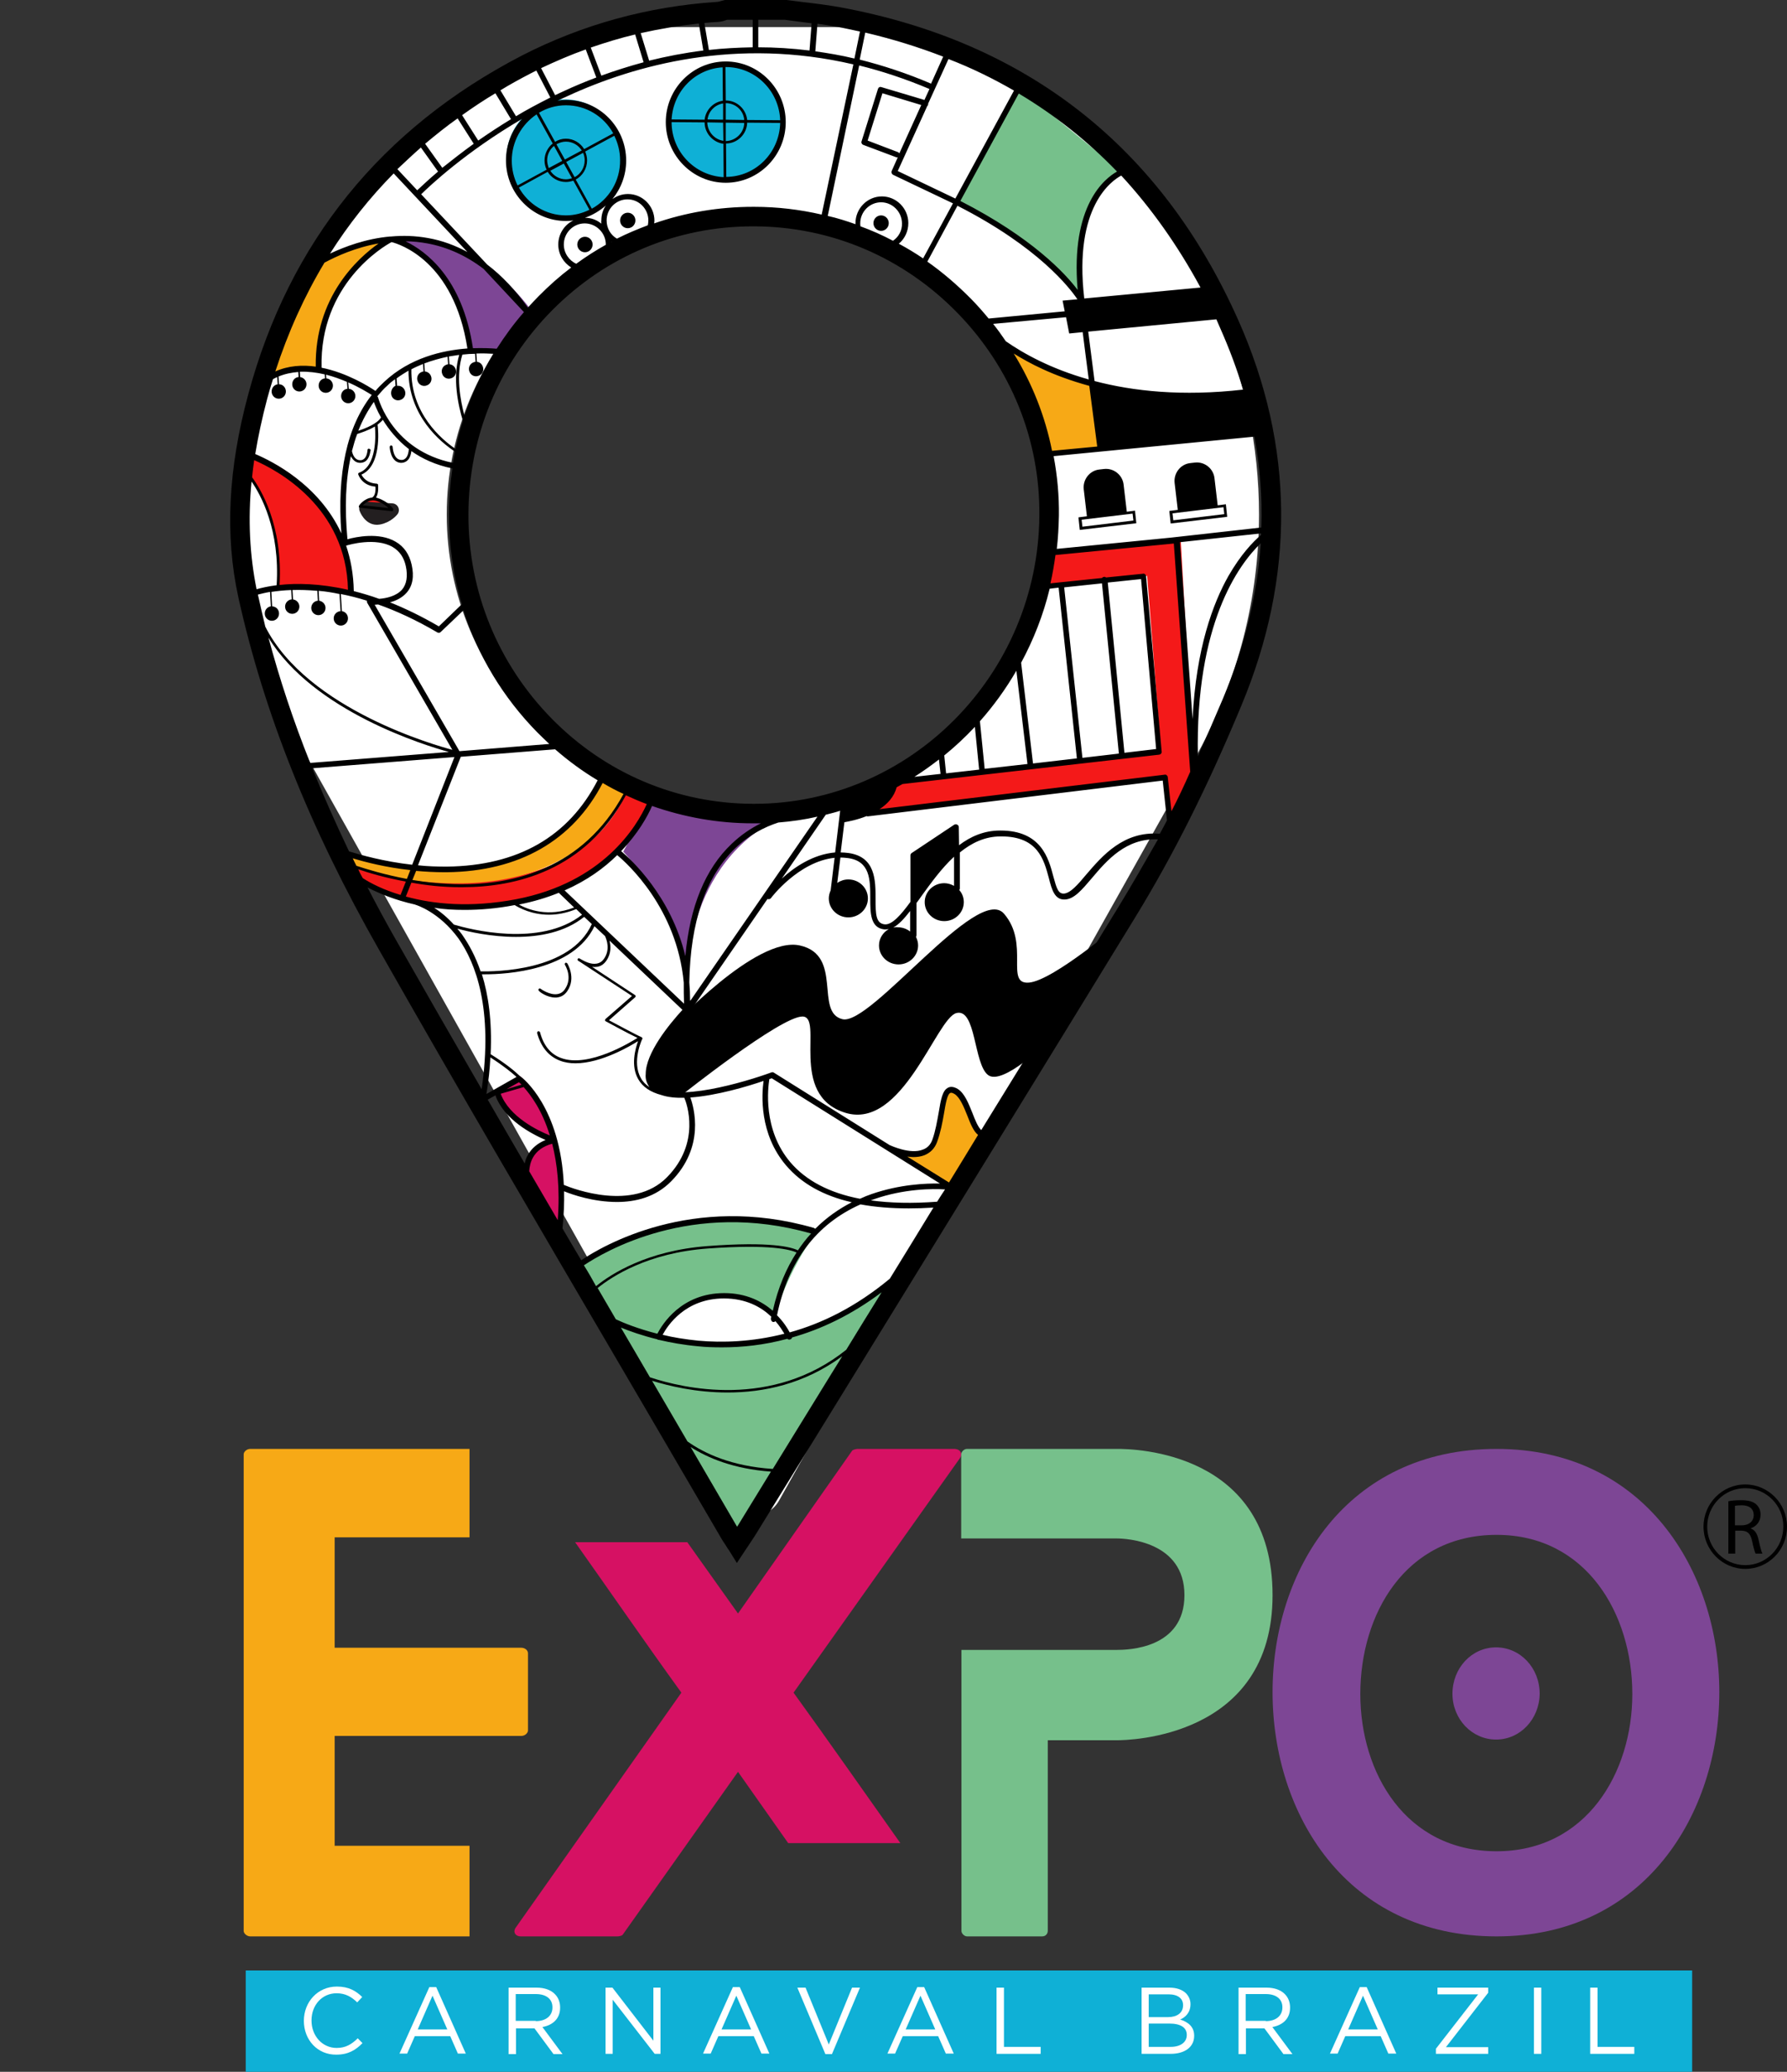 <svg xmlns="http://www.w3.org/2000/svg" width="132" height="153" viewBox="0 0 132 153" fill="none"><rect x="0" y="0" width="132" height="153" fill="#333333" stroke="none"/><path d="M34.683 143H18.488C18.234 143 18 142.78 18 142.599V107.401C18 107.22 18.215 107 18.488 107H34.683V113.531H24.72V121.684H38.512C38.766 121.684 39 121.865 39 122.085V127.795C39 127.975 38.785 128.195 38.512 128.195H24.72V136.309H34.683V143Z" fill="#F7A916"></path><path d="M70.908 107.681L58.617 125C61.254 128.644 63.87 132.388 66.507 136.112H58.221L54.514 130.847L46.009 142.86C45.969 142.96 45.692 143 45.613 143H38.476C38.04 143 37.862 142.64 38.119 142.319L50.331 125C47.694 121.356 45.117 117.612 42.48 113.888H50.767L54.514 119.154L62.939 107.14C62.978 107.06 63.256 107 63.335 107H70.472C70.948 107 71.126 107.36 70.908 107.681Z" fill="#D61163"></path><path d="M94 117.799C94 128.376 83.297 128.516 82.481 128.516H77.395V142.599C77.395 142.78 77.262 143 76.978 143H71.436C71.228 143 71.019 142.78 71.019 142.599V121.845H77.395H82.462C83.316 121.845 87.491 121.765 87.491 117.799C87.491 113.832 83.221 113.612 82.462 113.612H77.395H71V107.402C71 107.221 71.209 107.001 71.418 107.001H82.462C83.847 106.981 94 107.221 94 117.799Z" fill="#76C08B"></path><path d="M110.548 143C99.452 143 94 133.95 94 124.96C94 116.01 99.433 107 110.548 107C121.471 107 127 116.01 127 124.96C127 133.97 121.471 143 110.548 143ZM110.548 113.347C103.818 113.347 100.482 119.194 100.482 125.1C100.482 130.907 103.818 136.713 110.548 136.713C117.182 136.713 120.575 130.907 120.575 125.1C120.575 119.194 117.182 113.347 110.548 113.347ZM110.51 128.464C108.718 128.464 107.288 126.942 107.288 125.08C107.288 123.198 108.698 121.656 110.51 121.656C112.302 121.656 113.731 123.178 113.731 125.08C113.712 126.942 112.302 128.464 110.51 128.464Z" fill="#7D4695"></path><path d="M127.668 110.867C127.921 110.808 128.273 110.788 128.624 110.788C129.151 110.788 129.502 110.887 129.736 111.104C129.931 111.282 130.048 111.538 130.048 111.854C130.048 112.367 129.736 112.722 129.326 112.86V112.88C129.619 112.979 129.795 113.255 129.892 113.67C130.009 114.222 130.107 114.597 130.185 114.735H129.678C129.619 114.617 129.521 114.281 129.424 113.808C129.307 113.275 129.112 113.058 128.643 113.038H128.175V114.735H127.668V110.867ZM128.155 112.643H128.663C129.19 112.643 129.541 112.347 129.541 111.893C129.541 111.38 129.17 111.163 128.643 111.163C128.409 111.163 128.234 111.183 128.155 111.203V112.643Z" fill="black"></path><path d="M128.917 115.86C127.219 115.86 125.833 114.459 125.833 112.742C125.833 111.025 127.219 109.624 128.917 109.624C130.614 109.624 132 111.025 132 112.742C132 114.479 130.614 115.86 128.917 115.86ZM128.917 109.9C127.355 109.9 126.106 111.183 126.106 112.742C126.106 114.321 127.375 115.584 128.917 115.584C130.478 115.584 131.727 114.301 131.727 112.742C131.746 111.183 130.478 109.9 128.917 109.9Z" fill="black"></path><g clip-path="url(#clip0_713_2)"><path fill-rule="evenodd" clip-rule="evenodd" d="M18 38C18 17.599 34.823 1 55.5 1C76.177 1 93 17.599 93 38C93 44.124 91.448 50.197 88.509 55.565L57.551 110.808C57.139 111.544 56.354 112 55.5 112C54.646 112 53.861 111.544 53.449 110.808L22.502 55.583C19.552 50.197 18 44.125 18 38ZM55 60C67.15 60 77 50.15 77 38C77 25.85 67.15 16 55 16C42.85 16 33 25.85 33 38C33 50.15 42.85 60 55 60Z" fill="white"></path></g><path d="M36.593 80.891C36.593 80.891 38.759 84.048 40.984 84.226C40.984 84.226 38.291 84.66 38.857 87.305L41.257 90.58C41.257 90.58 42.506 83.002 38.408 79.47L36.593 80.891Z" fill="#D61163"></path><path d="M66.411 85.035C66.411 85.035 68.87 86.061 69.456 82.845C70.041 79.628 70.587 80.22 71.7 82.312L72.89 84.246C72.89 84.246 71.017 88.114 70.646 87.897C70.295 87.66 66.411 85.035 66.411 85.035Z" fill="#F7A916"></path><path d="M26.699 37.298C26.699 37.298 27.733 36.252 28.963 37.712C28.963 37.712 28.67 38.245 27.85 38.245C27.011 38.245 27.109 37.515 27.109 37.515L26.699 37.298Z" fill="#F41919"></path><path d="M46.038 62.893C46.038 62.893 50.565 67.689 50.78 72.464C50.78 72.464 50.37 63.722 57.981 60.19C57.981 60.19 49.96 59.558 48.302 58.729L46.038 62.893Z" fill="#7D4695"></path><path d="M74.647 25.655C74.647 25.655 77.73 27.727 80.813 28.358L81.438 33.154L77.125 33.568L74.647 25.655Z" fill="#F7A916"></path><path d="M75.271 6.493L70.743 15.018C70.743 15.018 77.749 17.939 80.013 22.714C80.013 22.714 78.569 15.215 82.901 12.729L75.271 6.493Z" fill="#76C08B"></path><path d="M53.649 13.36C56.031 13.36 57.961 11.408 57.961 8.999C57.961 6.59 56.031 4.638 53.649 4.638C51.267 4.638 49.336 6.59 49.336 8.999C49.336 11.408 51.267 13.36 53.649 13.36Z" fill="#0FB0D6"></path><path d="M41.725 16.064C44.107 16.064 46.038 14.111 46.038 11.703C46.038 9.294 44.107 7.341 41.725 7.341C39.343 7.341 37.412 9.294 37.412 11.703C37.412 14.111 39.343 16.064 41.725 16.064Z" fill="#0FB0D6"></path><path d="M48.106 59.578C48.106 59.578 41.53 71.655 26.699 65.202L26.289 64.156C26.289 64.156 42.447 68.833 46.565 57.802L48.106 59.578Z" fill="#F41919"></path><path d="M44.594 57.486C44.594 57.486 42.33 63.308 34.719 64.136C34.719 64.136 27.714 64.353 25.45 62.893L26.27 64.136C26.27 64.136 40.886 68.932 46.233 58.512L45.004 57.466" fill="#F7A916"></path><path d="M29.372 17.741C29.372 17.741 33.275 18.57 34.719 25.852H37.393L39.247 22.931C39.247 22.931 35.129 16.912 29.372 17.741Z" fill="#7D4695"></path><path d="M18.249 35.009C18.249 35.009 20.922 37.515 20.513 43.337C20.513 43.337 22.367 42.922 25.86 43.751C25.86 43.751 26.074 36.252 18.659 33.548L18.249 35.009Z" fill="#F41919"></path><path d="M28.963 17.741C28.963 17.741 26.699 17.524 23.616 19.616C23.616 19.616 21.352 23.78 20.122 27.944C20.122 27.944 21.567 26.701 23.616 27.312C23.616 27.312 23.206 20.228 28.963 17.741Z" fill="#F7A916"></path><path d="M60.44 90.778C60.44 90.778 50.565 87.857 42.955 93.481L54.488 113.255L66.431 94.113C66.431 94.113 60.147 100.882 48.633 98.79C48.633 98.79 51.522 92.968 57.278 97.132C57.259 97.132 58.078 94.014 60.44 90.778Z" fill="#76C08B"></path><path d="M86.589 61.018C86.375 60.604 86.18 57.486 86.18 57.486L62.313 60.407L66.431 57.703L85.77 55.631L84.736 42.527L77.125 43.356L77.535 40.85L87.214 39.804L88.248 58.117L86.589 61.018Z" fill="#F41919"></path><path d="M27.031 37.554C27.031 37.554 27.323 38.364 27.967 38.245C28.611 38.127 28.963 37.673 28.963 37.673L27.031 37.554Z" stroke="#231F20" stroke-miterlimit="10" stroke-linecap="round" stroke-linejoin="round"></path><path d="M49.629 75.839C49.629 75.839 55.834 69.109 59.074 69.82C62.313 70.53 60.147 74.773 62.235 75.267C64.323 75.76 72.227 65.242 74.159 67.472C76.091 69.701 74.198 72.721 76.013 72.563C77.827 72.405 82.804 68.142 82.804 68.142L77.359 76.964C77.359 76.964 74.061 80.2 72.988 79.391C71.914 78.582 72.11 74.438 70.646 74.813C69.163 75.188 66.665 83.496 62.43 82.174C58.196 80.851 60.889 75.069 59.269 75.069C57.649 75.069 50.331 80.891 50.331 80.891C50.331 80.891 48.145 81.029 47.911 79.549C47.677 78.049 49.629 75.839 49.629 75.839Z" fill="black"></path><path d="M91.468 23.642C85.77 10.854 75.857 3.079 62.04 0.533C61.143 0.375 60.225 0.257 59.347 0.158C58.938 0.099 58.528 0.059 58.118 0H53.551L53.473 0.02C53.395 0.039 53.317 0.059 53.239 0.079C53.142 0.118 53.044 0.138 52.986 0.138C47.853 0.474 43.014 1.816 38.545 4.105C28.163 9.492 21.372 17.879 18.347 29.088C16.844 34.634 16.61 39.547 17.605 44.106C19.498 52.651 22.894 61.176 28.007 70.155C33.842 80.437 39.93 90.797 45.804 100.822C48.224 104.967 50.741 109.249 53.2 113.472C53.317 113.689 53.454 113.887 53.61 114.123C53.688 114.242 53.746 114.36 53.844 114.479L54.43 115.426L55.054 114.479C55.152 114.34 55.23 114.222 55.308 114.104C55.464 113.867 55.62 113.63 55.776 113.393L62.684 102.184C69.632 90.896 76.832 79.213 83.877 67.708C86.629 63.209 89.127 58.275 91.683 52.138C95.684 42.567 95.625 32.976 91.468 23.642ZM90.141 24.253C90.805 25.753 91.371 27.253 91.82 28.773C87.331 29.286 83.702 28.891 80.852 28.141C80.716 27.115 80.56 25.891 80.384 24.49L89.849 23.582C89.946 23.799 90.044 24.017 90.141 24.253ZM82.648 55.651L79.955 55.966L78.608 43.376L81.399 43.08L82.648 55.651ZM81.828 43.021L84.287 42.764L85.399 55.315L83.058 55.592L81.828 43.021ZM79.545 56.006L76.305 56.381L75.427 48.941C76.345 47.244 77.067 45.409 77.535 43.475L78.198 43.396L79.545 56.006ZM55.698 59.361C55.678 59.361 55.639 59.361 55.62 59.361C49.98 59.341 44.692 57.091 40.73 53.046C36.769 49 34.583 43.652 34.603 37.969C34.622 32.246 36.827 26.898 40.808 22.892C44.77 18.905 50.019 16.715 55.62 16.715C55.659 16.715 55.678 16.715 55.718 16.715C61.396 16.735 66.724 19.004 70.724 23.109C74.666 27.154 76.832 32.463 76.774 38.087C76.676 49.829 67.231 59.361 55.698 59.361ZM72.325 56.835L69.885 57.111L69.749 55.789C70.549 55.138 71.31 54.427 72.012 53.677L72.325 56.835ZM69.475 57.151L67.543 57.368C68.168 56.973 68.773 56.539 69.358 56.085L69.475 57.151ZM47.97 80.279C47.697 80.102 47.482 79.884 47.346 79.628C46.643 78.424 47.424 76.747 47.443 76.727C47.463 76.707 47.463 76.668 47.443 76.648C47.424 76.628 47.404 76.609 47.385 76.589C47.112 76.49 45.472 75.602 44.984 75.346L46.916 73.648C46.936 73.629 46.955 73.589 46.955 73.569C46.955 73.53 46.936 73.51 46.916 73.49L43.736 71.399C43.853 71.418 43.97 71.418 44.106 71.399C44.38 71.359 44.614 71.201 44.789 70.945C45.16 70.412 45.121 69.859 45.023 69.465L50.41 74.576C49.414 75.661 47.697 77.773 47.697 79.312C47.658 79.687 47.775 80.003 47.97 80.279ZM38.681 80.279C39.189 80.851 40.047 81.976 40.613 83.851C39.735 83.496 37.627 82.489 36.983 80.772L38.681 80.279ZM37.413 80.437L38.33 79.924C38.389 79.963 38.447 80.022 38.525 80.102L37.413 80.437ZM38.467 79.509C38.447 79.49 38.428 79.49 38.408 79.47C38.018 79.095 37.354 78.543 36.242 77.852C36.359 75.385 36.066 73.451 35.598 71.951C35.656 71.951 35.734 71.951 35.832 71.951C37.413 71.951 42.35 71.675 43.911 68.399L44.692 69.129C44.828 69.425 45.082 70.136 44.614 70.807C44.477 71.004 44.301 71.122 44.067 71.162C43.638 71.241 43.17 70.984 42.955 70.866L42.818 70.787C42.779 70.747 42.701 70.767 42.682 70.807C42.643 70.846 42.662 70.925 42.701 70.945C42.701 70.945 42.76 70.984 42.857 71.043L46.682 73.55L44.731 75.247C44.711 75.267 44.692 75.306 44.692 75.346C44.692 75.385 44.711 75.405 44.75 75.424C44.828 75.464 46.448 76.352 47.092 76.648C46.643 76.924 43.482 78.898 41.433 78.128C40.672 77.852 40.145 77.201 39.891 76.234C39.872 76.174 39.813 76.155 39.755 76.155C39.696 76.174 39.676 76.234 39.676 76.293C39.969 77.339 40.535 78.01 41.355 78.325C41.706 78.463 42.096 78.523 42.506 78.523C44.419 78.523 46.604 77.22 47.131 76.885C46.936 77.437 46.565 78.7 47.151 79.707C47.482 80.279 48.048 80.654 48.868 80.871C49.336 81.029 49.922 81.088 50.546 81.068C50.722 81.463 51.795 84.384 49.258 86.949C46.76 89.475 42.35 87.798 41.647 87.502C41.394 81.759 38.603 79.608 38.467 79.509ZM27.246 33.134C27.187 33.134 27.148 33.173 27.148 33.233C27.148 33.351 27.09 33.726 26.894 33.884C26.797 33.963 26.699 34.002 26.563 33.982C26.211 33.963 26.055 33.588 25.997 33.312C26.114 32.877 26.231 32.443 26.387 32.048C26.621 31.97 27.207 31.792 27.694 31.496C27.753 32.108 27.851 34.436 26.524 34.91C26.465 34.93 26.445 34.989 26.465 35.048C26.485 35.088 26.738 35.857 27.733 35.936C27.753 36.173 27.733 36.627 27.48 36.745C26.894 36.804 26.524 37.318 26.524 37.337C26.504 37.377 26.504 37.416 26.504 37.436C26.524 37.475 26.543 37.495 26.582 37.495L28.943 37.752C28.943 37.752 28.943 37.752 28.963 37.752C29.002 37.752 29.041 37.732 29.041 37.693C29.061 37.653 29.061 37.614 29.041 37.574C29.021 37.554 28.69 37.041 27.909 36.785C27.87 36.765 27.811 36.765 27.773 36.745C27.987 36.429 27.929 35.857 27.929 35.818C27.929 35.758 27.89 35.739 27.831 35.719C27.09 35.68 26.797 35.245 26.699 35.048C28.182 34.397 27.948 31.772 27.89 31.358C28.046 31.239 28.182 31.121 28.28 31.003C28.69 31.674 29.314 32.483 30.212 33.173C30.212 33.193 30.192 33.193 30.192 33.213C30.192 33.331 30.134 33.706 29.939 33.864C29.841 33.943 29.744 33.982 29.607 33.963C29.041 33.923 29.002 32.996 29.002 32.996C29.002 32.937 28.943 32.897 28.885 32.897C28.826 32.897 28.787 32.956 28.787 33.016C28.787 33.055 28.846 34.121 29.587 34.18C29.607 34.18 29.626 34.18 29.646 34.18C29.802 34.18 29.958 34.121 30.075 34.022C30.309 33.825 30.368 33.469 30.387 33.312C31.168 33.864 32.163 34.338 33.412 34.594C33.256 35.699 33.159 36.824 33.159 37.949C33.159 40.238 33.471 42.488 34.115 44.619L32.417 46.257C31.129 45.507 29.939 44.935 28.807 44.481C29.256 44.363 29.704 44.146 30.036 43.771C30.485 43.258 30.602 42.567 30.407 41.699C30.231 40.929 29.841 40.357 29.217 40.001C28.007 39.291 26.289 39.646 25.665 39.824C25.45 37.495 25.528 35.443 25.919 33.686C26.036 33.923 26.231 34.16 26.563 34.18C26.582 34.18 26.602 34.18 26.621 34.18C26.777 34.18 26.933 34.121 27.05 34.022C27.343 33.746 27.363 33.233 27.382 33.213C27.343 33.193 27.304 33.134 27.246 33.134ZM65.104 6.433C64.987 6.394 64.889 6.453 64.85 6.572L63.641 10.439C63.602 10.538 63.66 10.656 63.758 10.696L66.177 11.604C66.197 11.604 66.216 11.623 66.255 11.623C66.275 11.623 66.294 11.623 66.314 11.623L65.865 12.63C65.826 12.729 65.865 12.847 65.963 12.906L70.393 15.018L68.187 19.083C67.602 18.688 67.016 18.333 66.392 17.998C66.821 17.642 67.095 17.09 67.095 16.478C67.095 15.393 66.216 14.505 65.143 14.505C64.07 14.505 63.192 15.393 63.192 16.478C63.192 16.498 63.192 16.518 63.192 16.557C62.528 16.32 61.845 16.103 61.143 15.945L63.465 4.835C65.143 5.249 66.88 5.822 68.656 6.572L68.285 7.381L65.104 6.433ZM68.051 7.756L66.431 11.328C66.412 11.288 66.373 11.248 66.314 11.229L64.089 10.38L65.182 6.887L68.051 7.756ZM78.491 22.201L78.647 22.99L73.027 23.523C72.617 23.03 72.188 22.537 71.739 22.083C70.724 21.056 69.651 20.129 68.5 19.32L70.724 15.195C76.735 18.254 79.038 21.293 79.584 22.102L78.491 22.201ZM79.974 24.53C80.15 25.872 80.287 27.036 80.423 28.023C77.613 27.233 75.603 26.108 74.296 25.201C74.003 24.767 73.691 24.332 73.359 23.918L78.745 23.425L78.979 24.628L79.974 24.53ZM65.963 17.781C65.182 17.366 64.382 17.011 63.562 16.715C63.543 16.636 63.543 16.557 63.543 16.498C63.543 15.63 64.245 14.939 65.085 14.939C65.924 14.939 66.626 15.649 66.626 16.498C66.646 17.031 66.373 17.504 65.963 17.781ZM60.694 15.847C59.074 15.472 57.415 15.274 55.718 15.274C55.678 15.274 55.659 15.274 55.62 15.274C53.103 15.274 50.644 15.689 48.322 16.498C48.322 16.439 48.341 16.36 48.341 16.3C48.341 15.215 47.463 14.327 46.389 14.327C45.96 14.327 45.57 14.465 45.238 14.702C45.863 13.932 46.253 12.946 46.253 11.86C46.253 9.394 44.262 7.381 41.823 7.381C41.608 7.381 41.374 7.4 41.179 7.44C41.394 7.341 41.628 7.223 41.862 7.124C46.936 4.776 54.41 2.743 63.035 4.756L60.694 15.847ZM44.809 16.281C44.809 15.412 45.511 14.722 46.35 14.722C47.209 14.722 47.892 15.432 47.892 16.281C47.892 16.399 47.873 16.518 47.853 16.636C47.072 16.932 46.312 17.248 45.57 17.623C45.121 17.366 44.809 16.873 44.809 16.281ZM45.18 17.86C45.18 17.86 45.16 17.86 45.16 17.879V17.86C45.16 17.84 45.16 17.86 45.18 17.86ZM41.823 11.959L43.072 11.288C43.15 11.466 43.189 11.643 43.189 11.841C43.189 12.373 42.896 12.847 42.447 13.084L41.823 11.959ZM42.252 13.163C42.116 13.202 41.96 13.242 41.804 13.242C41.316 13.242 40.886 12.985 40.652 12.61L41.647 12.077L42.252 13.163ZM41.725 11.781L41.101 10.656C41.316 10.538 41.55 10.459 41.804 10.459C42.291 10.459 42.721 10.716 42.974 11.11L41.725 11.781ZM41.53 11.88L40.535 12.413C40.477 12.235 40.418 12.038 40.418 11.841C40.418 11.406 40.613 11.031 40.925 10.775L41.53 11.88ZM40.457 12.689C40.73 13.143 41.238 13.439 41.804 13.439C41.999 13.439 42.174 13.4 42.35 13.34L43.54 15.491C43.014 15.748 42.428 15.906 41.804 15.906C40.32 15.906 39.013 15.077 38.33 13.854L40.457 12.689ZM44.419 16.518C44.087 16.241 43.677 16.083 43.209 16.083C43.775 15.886 44.301 15.57 44.75 15.176C44.536 15.491 44.419 15.866 44.419 16.281C44.399 16.36 44.419 16.439 44.419 16.518ZM44.75 18.057V18.077C44.009 18.491 43.267 18.965 42.565 19.478C42.038 19.241 41.647 18.688 41.647 18.057C41.647 17.189 42.35 16.498 43.189 16.498C44.048 16.498 44.75 17.208 44.75 18.057ZM43.716 15.412L42.526 13.261C43.033 12.985 43.365 12.452 43.365 11.841C43.365 11.604 43.306 11.387 43.228 11.189L45.375 10.025C45.648 10.578 45.804 11.189 45.804 11.821C45.824 13.38 44.965 14.722 43.716 15.412ZM41.804 7.775C43.306 7.775 44.614 8.604 45.297 9.847L43.15 11.012C42.877 10.558 42.37 10.242 41.804 10.242C41.511 10.242 41.238 10.321 41.004 10.479L39.813 8.328C40.398 7.973 41.081 7.775 41.804 7.775ZM40.828 10.597C40.457 10.893 40.223 11.347 40.223 11.86C40.223 12.097 40.281 12.334 40.379 12.531L38.232 13.696C37.959 13.143 37.803 12.531 37.803 11.86C37.803 10.439 38.545 9.176 39.637 8.446L40.828 10.597ZM37.374 11.841C37.374 14.307 39.364 16.32 41.804 16.32C41.999 16.32 42.174 16.3 42.35 16.281C41.687 16.596 41.238 17.287 41.238 18.057C41.238 18.787 41.628 19.399 42.194 19.754C41.355 20.386 40.555 21.096 39.794 21.866C39.52 22.142 39.247 22.438 38.993 22.714C38.076 21.431 37.081 20.366 35.988 19.537L31.11 14.347C31.734 13.735 34.407 11.209 38.564 8.782C37.823 9.591 37.374 10.656 37.374 11.841ZM38.701 23.05C37.959 23.898 37.296 24.806 36.691 25.753C36.261 25.714 35.656 25.694 34.934 25.714C34.154 20.524 31.461 18.55 29.958 17.82C30.485 17.82 31.032 17.879 31.578 17.978C33.061 18.254 34.447 18.886 35.715 19.853L38.701 23.05ZM28.924 29.227C29.021 29.503 29.334 29.641 29.607 29.523C29.88 29.424 30.017 29.108 29.9 28.832C29.802 28.595 29.568 28.457 29.334 28.496L29.295 27.944C29.587 27.727 29.88 27.549 30.173 27.372C30.173 30.726 32.554 32.66 33.607 33.351C33.549 33.627 33.51 33.904 33.451 34.18C29.021 33.272 27.987 29.542 27.929 29.365C27.929 29.325 27.89 29.305 27.87 29.266C28.104 28.99 28.338 28.713 28.612 28.477C28.787 28.299 28.982 28.141 29.178 28.003L29.217 28.496H29.197C28.943 28.634 28.826 28.95 28.924 29.227ZM30.387 27.273C30.68 27.115 30.953 26.997 31.246 26.878L31.285 27.431C31.246 27.431 31.188 27.45 31.148 27.47C30.875 27.569 30.739 27.884 30.856 28.161C30.953 28.437 31.266 28.575 31.539 28.457C31.812 28.358 31.949 28.042 31.832 27.766C31.753 27.569 31.578 27.45 31.383 27.431L31.344 26.839C31.929 26.622 32.495 26.464 33.061 26.345L33.1 26.898C33.061 26.898 33.002 26.918 32.963 26.937C32.69 27.036 32.554 27.352 32.671 27.628C32.768 27.904 33.081 28.042 33.354 27.924C33.627 27.825 33.764 27.51 33.646 27.233C33.568 27.036 33.393 26.918 33.198 26.898L33.159 26.326C33.412 26.286 33.666 26.247 33.92 26.207C33.412 27.944 33.842 29.937 34.193 31.081C33.978 31.753 33.803 32.443 33.646 33.154C32.612 32.443 30.329 30.529 30.387 27.273ZM34.154 26.187C34.486 26.148 34.798 26.128 35.09 26.128L35.13 26.72C35.071 26.72 35.032 26.74 34.973 26.76C34.7 26.858 34.564 27.174 34.681 27.45C34.778 27.727 35.09 27.865 35.364 27.746C35.637 27.648 35.773 27.332 35.656 27.056C35.578 26.858 35.422 26.74 35.227 26.72L35.188 26.108C35.676 26.089 36.105 26.108 36.437 26.128C35.559 27.569 34.856 29.108 34.31 30.707C33.998 29.542 33.666 27.727 34.154 26.187ZM34.525 25.733C32.671 25.872 30.27 26.424 28.378 28.2C28.143 28.417 27.929 28.634 27.733 28.871C27.246 28.536 25.626 27.529 23.753 27.154C23.596 20.997 28.319 18.195 28.924 17.879C29.49 18.017 33.529 19.261 34.525 25.733ZM28.143 30.825C27.89 31.279 27.011 31.634 26.465 31.812C26.777 31.022 27.168 30.312 27.616 29.68C27.694 29.897 27.851 30.312 28.143 30.825ZM27.831 37.002C28.241 37.14 28.534 37.357 28.69 37.515L26.797 37.318C26.972 37.14 27.343 36.844 27.831 37.002ZM29.002 40.396C29.509 40.692 29.841 41.166 29.978 41.817C30.134 42.547 30.036 43.139 29.704 43.534C29.275 44.027 28.534 44.185 28.007 44.224C27.363 43.988 26.738 43.81 26.133 43.652C26.114 42.409 25.899 41.284 25.567 40.297C25.802 40.218 27.753 39.666 29.002 40.396ZM27.929 44.639C29.275 45.113 30.739 45.783 32.319 46.711C32.358 46.731 32.378 46.731 32.417 46.731C32.475 46.731 32.515 46.711 32.554 46.672L34.232 45.073C35.305 48.428 37.159 51.507 39.676 54.072C39.969 54.368 40.262 54.644 40.574 54.94L33.939 55.473L27.675 44.659C27.773 44.659 27.851 44.639 27.929 44.639ZM34.037 55.888L41.004 55.335C41.999 56.203 43.053 56.973 44.145 57.624C41.999 61.788 38.252 63.939 33.002 63.998C32.28 63.998 31.558 63.979 30.875 63.9L34.037 55.888ZM32.807 64.413C32.866 64.413 32.944 64.413 33.002 64.413C38.349 64.353 42.311 62.084 44.516 57.822C45.023 58.117 45.531 58.394 46.058 58.631C43.053 64.176 37.881 65.34 33.959 65.301C32.71 65.281 31.519 65.163 30.465 64.985L30.739 64.314C31.402 64.373 32.085 64.413 32.807 64.413ZM33.959 65.518C34.017 65.518 34.095 65.518 34.154 65.518C38.096 65.518 43.248 64.294 46.233 58.729C46.741 58.966 47.248 59.183 47.775 59.38C47.033 61.018 44.575 65.163 38.135 66.406C34.7 67.057 31.988 66.761 29.978 66.209L30.387 65.182C31.48 65.38 32.69 65.518 33.959 65.518ZM41.277 65.932L42.408 67.018C40.477 67.767 38.974 67.156 38.33 66.801C39.423 66.584 40.398 66.287 41.277 65.932ZM34.329 67.195C35.461 67.195 36.691 67.097 38.018 66.84C38.369 67.057 39.286 67.55 40.555 67.55C41.16 67.55 41.823 67.432 42.565 67.136L42.994 67.55C39.891 69.998 34.661 68.616 33.529 68.281C33.022 67.728 32.515 67.314 32.066 67.037C32.788 67.156 33.529 67.195 34.329 67.195ZM38.115 69.188C39.852 69.188 41.725 68.853 43.15 67.708L43.716 68.241C42.135 71.734 36.554 71.754 35.5 71.734C35.11 70.59 34.622 69.721 34.154 69.05C34.037 68.873 33.9 68.734 33.783 68.577C34.622 68.814 36.3 69.188 38.115 69.188ZM41.706 65.755C43.365 65.025 44.633 64.097 45.589 63.15C46.312 63.742 50 67.057 50.507 72.563C50.507 73.076 50.507 73.589 50.527 74.122L41.706 65.755ZM45.882 62.854C47.131 61.551 47.834 60.288 48.165 59.519C50.527 60.347 53.025 60.801 55.581 60.801C55.62 60.801 55.639 60.801 55.678 60.801C55.854 60.801 56.03 60.801 56.205 60.801C55.483 61.157 54.742 61.65 54.039 62.321C52.088 64.176 50.956 66.958 50.624 70.609C49.57 66.189 46.624 63.485 45.882 62.854ZM54.312 62.637C55.347 61.65 56.459 61.078 57.493 60.742C58.469 60.663 59.445 60.525 60.382 60.308L51.034 73.846C51.014 73.865 50.995 73.885 50.975 73.905C50.975 73.431 50.956 72.997 50.917 72.543C50.995 68.083 52.127 64.748 54.312 62.637ZM60.967 60.209C60.967 60.19 60.986 60.19 60.986 60.17C61.357 60.071 61.709 59.992 62.06 59.874L61.689 62.952C60.05 63.09 58.645 64.058 57.747 64.886L60.967 60.209ZM75.076 49.533L75.896 56.42L72.734 56.776L72.383 53.263C73.398 52.118 74.296 50.875 75.076 49.533ZM74.881 26.108C75.486 26.483 76.188 26.878 77.008 27.253C77.945 27.687 79.096 28.121 80.462 28.496C80.794 31.081 80.989 32.483 81.048 32.976L77.711 33.292C77.203 30.746 76.247 28.319 74.881 26.108ZM88.678 21.234L80.091 22.043C79.291 15.215 82.16 13.321 82.823 12.965C85.048 15.373 87 18.136 88.678 21.234ZM82.511 12.669C81.633 13.163 79.057 15.136 79.603 21.412C78.686 20.188 76.228 17.544 70.939 14.84L75.252 6.907C77.925 8.505 80.345 10.42 82.511 12.669ZM74.9 6.69L70.568 14.663L66.314 12.63L68.5 7.815C68.539 7.795 68.558 7.756 68.558 7.716C68.558 7.696 68.558 7.677 68.558 7.657L70.061 4.361C71.759 5.013 73.359 5.802 74.9 6.69ZM69.671 4.184L68.773 6.177C66.978 5.407 65.221 4.835 63.504 4.401L63.914 2.408C65.924 2.881 67.836 3.473 69.671 4.184ZM60.382 1.756C60.85 1.816 61.318 1.894 61.787 1.973C62.372 2.072 62.938 2.21 63.523 2.329L63.114 4.322C62.138 4.085 61.182 3.927 60.225 3.789L60.382 1.756ZM56.01 1.46H57.962C58.352 1.52 58.762 1.559 59.152 1.618C59.406 1.658 59.679 1.677 59.952 1.717L59.796 3.73C58.508 3.572 57.24 3.493 56.01 3.493V1.46ZM53.063 1.618C53.298 1.598 53.493 1.539 53.649 1.48C53.669 1.48 53.708 1.46 53.727 1.46H55.6V3.493C54.488 3.513 53.395 3.572 52.361 3.69V3.671L52.029 1.697C52.38 1.658 52.712 1.638 53.063 1.618ZM51.619 1.737L51.951 3.73C50.546 3.907 49.219 4.164 47.951 4.48L47.326 2.447C48.731 2.131 50.156 1.894 51.619 1.737ZM46.916 2.546L47.541 4.598C46.448 4.894 45.394 5.23 44.419 5.585L43.638 3.513C44.731 3.138 45.824 2.802 46.916 2.546ZM43.267 3.651L44.048 5.723C43.209 6.039 42.408 6.374 41.647 6.729C41.433 6.828 41.218 6.927 41.004 7.025L39.969 5.032C41.062 4.519 42.155 4.046 43.267 3.651ZM39.189 5.427C39.325 5.348 39.481 5.289 39.618 5.21L40.652 7.203C39.755 7.657 38.896 8.111 38.115 8.584L36.964 6.67C37.666 6.236 38.428 5.822 39.189 5.427ZM36.593 6.887L37.745 8.801C36.866 9.334 36.066 9.867 35.325 10.38L34.134 8.505C34.934 7.933 35.734 7.4 36.593 6.887ZM33.803 8.742L34.993 10.617C34.095 11.268 33.315 11.88 32.671 12.393L31.402 10.617C32.183 9.966 32.963 9.334 33.803 8.742ZM31.09 10.893L32.358 12.669C31.578 13.321 31.07 13.834 30.817 14.051L29.353 12.492C29.919 11.959 30.505 11.406 31.09 10.893ZM29.08 12.808L34.525 18.609C33.607 18.116 32.651 17.761 31.636 17.583C30.68 17.406 29.763 17.386 28.885 17.465C28.865 17.465 28.846 17.465 28.826 17.465C27.031 17.623 25.47 18.215 24.377 18.728C25.743 16.577 27.304 14.603 29.08 12.808ZM23.967 19.399C24.845 18.925 26.27 18.274 27.968 17.978C26.426 19.063 23.245 21.945 23.323 27.075C22.347 26.937 21.294 26.997 20.337 27.431C21.274 24.549 22.484 21.866 23.967 19.399ZM19.733 29.463C19.869 28.97 20.006 28.477 20.162 28.003C20.259 27.944 20.357 27.904 20.474 27.845L20.513 28.378C20.259 28.417 20.064 28.634 20.064 28.911C20.064 29.207 20.298 29.444 20.591 29.444C20.884 29.444 21.118 29.207 21.118 28.911C21.118 28.615 20.884 28.378 20.611 28.378L20.572 27.806C21.04 27.608 21.547 27.51 22.035 27.47L22.055 27.845C21.782 27.865 21.586 28.102 21.586 28.378C21.586 28.674 21.82 28.911 22.113 28.911C22.406 28.911 22.64 28.674 22.64 28.378C22.64 28.102 22.425 27.884 22.172 27.845L22.152 27.45C22.777 27.431 23.401 27.51 23.987 27.648L24.006 27.944C23.733 27.963 23.538 28.2 23.538 28.477C23.538 28.773 23.772 29.009 24.065 29.009C24.357 29.009 24.592 28.773 24.592 28.477C24.592 28.2 24.377 27.963 24.104 27.944L24.084 27.668C24.631 27.806 25.157 28.003 25.626 28.2L25.665 28.713C25.392 28.733 25.197 28.97 25.197 29.246C25.197 29.542 25.431 29.779 25.724 29.779C26.016 29.779 26.25 29.542 26.25 29.246C26.25 28.97 26.036 28.733 25.762 28.713L25.724 28.24C26.543 28.595 27.168 28.99 27.46 29.167C25.626 31.516 24.884 34.93 25.216 39.39C23.557 35.778 20.103 34.061 18.854 33.529C19.069 32.226 19.362 30.864 19.733 29.463ZM18.776 33.982C20.474 34.713 25.587 37.436 25.704 43.554C23.616 43.08 21.899 43.06 20.65 43.198C20.903 38.778 19.245 36.094 18.62 35.245C18.659 34.831 18.718 34.397 18.776 33.982ZM18.581 35.561C19.264 36.548 20.689 39.113 20.435 43.218C19.811 43.297 19.303 43.415 18.952 43.514C18.445 40.988 18.308 38.364 18.581 35.561ZM19.049 43.909C19.284 43.85 19.596 43.771 19.947 43.711L20.006 44.777C19.752 44.817 19.557 45.034 19.557 45.31C19.557 45.606 19.791 45.843 20.084 45.843C20.376 45.843 20.611 45.606 20.611 45.31C20.611 45.014 20.396 44.797 20.103 44.777L20.045 43.711C20.454 43.652 20.942 43.593 21.508 43.573L21.547 44.264C21.274 44.284 21.059 44.52 21.059 44.797C21.059 45.093 21.294 45.33 21.586 45.33C21.879 45.33 22.113 45.093 22.113 44.797C22.113 44.52 21.899 44.303 21.645 44.264L21.606 43.573C22.152 43.554 22.757 43.573 23.44 43.633L23.479 44.363C23.206 44.382 22.991 44.619 22.991 44.895C22.991 45.191 23.226 45.428 23.518 45.428C23.811 45.428 24.045 45.191 24.045 44.895C24.045 44.619 23.831 44.402 23.577 44.363L23.538 43.633C24.026 43.672 24.533 43.751 25.079 43.869L25.157 45.132C24.884 45.152 24.65 45.369 24.65 45.665C24.65 45.961 24.884 46.198 25.177 46.198C25.47 46.198 25.704 45.961 25.704 45.665C25.704 45.389 25.509 45.172 25.255 45.132L25.177 43.869C25.782 43.988 26.426 44.146 27.109 44.363C27.09 44.422 27.109 44.481 27.128 44.521L33.412 55.374C32.378 55.098 22.718 52.434 19.596 46.277C19.42 45.507 19.225 44.718 19.049 43.909ZM19.83 47.086C23.148 52.533 31.422 55.059 33.159 55.532L22.913 56.341C21.664 53.223 20.65 50.145 19.83 47.086ZM23.07 56.736L33.568 55.907L30.446 63.86C28.338 63.623 26.621 63.13 25.782 62.873C24.806 60.821 23.889 58.769 23.07 56.736ZM26.055 63.386C26.972 63.663 28.494 64.058 30.309 64.255L30.056 64.906C28.378 64.59 27.05 64.176 26.328 63.939C26.231 63.761 26.153 63.584 26.055 63.386ZM26.465 64.196C27.207 64.452 28.456 64.827 29.978 65.103L29.587 66.09C28.338 65.715 27.402 65.242 26.797 64.847C26.68 64.65 26.563 64.432 26.465 64.196ZM35.578 80.437C33.451 76.766 31.344 73.096 29.256 69.425C28.514 68.123 27.811 66.82 27.148 65.538C27.987 65.972 29.158 66.465 30.661 66.801C30.68 66.801 30.68 66.82 30.7 66.82C30.719 66.82 32.437 67.333 33.881 69.326C35.13 71.122 36.437 74.477 35.578 80.437ZM36.222 78.089C37.179 78.7 37.783 79.194 38.154 79.529L35.93 80.792C36.086 79.825 36.183 78.937 36.222 78.089ZM38.759 85.923C37.842 84.364 36.944 82.785 36.027 81.207L36.593 80.891C37.237 82.687 39.286 83.752 40.301 84.186C39.715 84.423 39.267 84.798 38.993 85.292C38.876 85.489 38.798 85.706 38.759 85.923ZM41.199 90.107C40.496 88.903 39.794 87.699 39.091 86.495C39.111 86.16 39.189 85.805 39.364 85.489C39.637 84.996 40.125 84.64 40.789 84.463C41.16 85.923 41.374 87.778 41.199 90.107ZM41.55 90.719C41.647 89.732 41.687 88.824 41.667 87.975C42.291 88.232 43.853 88.765 45.57 88.765C46.955 88.765 48.419 88.41 49.57 87.245C52.088 84.7 51.268 81.818 50.995 81.049C52.946 80.911 55.249 80.22 56.401 79.825C56.264 80.832 56.069 83.733 58.079 86.081C59.211 87.403 60.83 88.311 62.918 88.785C62.001 89.258 61.065 89.89 60.206 90.758C60.186 90.719 60.147 90.699 60.108 90.679C51.151 88.094 44.477 92.021 42.935 93.067C42.467 92.297 42.018 91.508 41.55 90.719ZM56.83 79.687C56.908 79.667 56.967 79.648 57.005 79.628L69.436 87.403C68.383 87.383 66.47 87.462 64.402 88.173C64.109 88.272 63.816 88.39 63.523 88.528C61.26 88.094 59.542 87.186 58.391 85.844C56.322 83.417 56.732 80.299 56.83 79.687ZM43.131 93.442C44.575 92.475 51.093 88.567 59.913 91.094C59.562 91.468 59.25 91.883 58.938 92.337C58.469 92.1 56.927 91.666 52.263 92.021C47.795 92.356 45.121 94.093 44.028 94.981C43.736 94.448 43.443 93.935 43.131 93.442ZM45.492 97.428C45.043 96.659 44.594 95.889 44.145 95.119C45.199 94.271 47.853 92.514 52.303 92.199C56.927 91.863 58.411 92.297 58.84 92.495C58.098 93.639 57.474 95.06 57.084 96.797C56.283 96.106 55.132 95.494 53.493 95.494C50.312 95.494 48.907 97.823 48.556 98.494C47.092 98.119 46.038 97.685 45.492 97.428ZM57.103 97.626C57.123 97.626 57.123 97.626 57.142 97.626C57.201 97.626 57.24 97.606 57.279 97.566C57.591 97.921 57.806 98.277 57.942 98.494C55.542 99.106 53.337 99.165 51.58 99.007C50.624 98.908 49.727 98.77 48.946 98.573C49.317 97.882 50.624 95.889 53.473 95.889C55.132 95.889 56.244 96.54 56.967 97.231C56.967 97.27 56.947 97.31 56.947 97.349C56.927 97.487 57.005 97.606 57.103 97.626ZM54.527 112.624C54.508 112.663 54.469 112.702 54.449 112.742C54.449 112.742 54.449 112.722 54.43 112.722C53.298 110.769 52.146 108.815 51.014 106.861C52.283 107.67 54.195 108.479 56.947 108.677L54.527 112.624ZM61.435 101.414L57.084 108.479C54.039 108.282 52.029 107.335 50.78 106.447C49.902 104.947 49.024 103.447 48.165 101.967C49.375 102.342 51.385 102.835 53.746 102.835C56.381 102.835 59.406 102.224 62.216 100.151C61.943 100.586 61.689 101.02 61.435 101.414ZM62.509 99.678C57.025 104.079 50.429 102.52 48.009 101.711C47.697 101.158 47.365 100.625 47.053 100.073C46.663 99.402 46.253 98.711 45.863 98.04C46.487 98.296 47.424 98.632 48.556 98.908C48.556 98.908 48.575 98.908 48.575 98.928C48.595 98.948 48.634 98.948 48.653 98.948C48.653 98.948 48.653 98.948 48.673 98.948C49.512 99.145 50.488 99.323 51.561 99.421C52.107 99.481 52.712 99.5 53.337 99.5C54.781 99.5 56.42 99.342 58.157 98.869C58.215 98.928 58.294 98.948 58.391 98.908C58.45 98.888 58.489 98.829 58.508 98.77C60.616 98.178 62.86 97.132 65.124 95.435C64.226 96.876 63.367 98.277 62.509 99.678ZM65.729 94.429C63.211 96.52 60.694 97.744 58.333 98.395C58.176 98.099 57.884 97.626 57.396 97.132C58.215 93.146 60.284 90.403 63.562 88.942C64.636 89.14 65.826 89.238 67.134 89.238C67.719 89.238 68.324 89.219 68.948 89.179C67.875 90.936 66.802 92.692 65.729 94.429ZM69.222 88.745C67.387 88.883 65.748 88.844 64.323 88.646C64.402 88.627 64.46 88.587 64.538 88.567C66.782 87.778 68.909 87.778 69.807 87.837C69.612 88.133 69.417 88.429 69.222 88.745ZM70.1 87.324L67.016 85.41C67.173 85.43 67.309 85.45 67.465 85.45C67.739 85.45 68.031 85.41 68.285 85.311C68.714 85.134 69.046 84.818 69.222 84.325C69.475 83.634 69.612 82.904 69.729 82.233C69.846 81.542 69.963 80.812 70.197 80.713C70.275 80.674 70.373 80.713 70.51 80.792C70.9 81.029 71.193 81.739 71.446 82.371C71.68 82.983 71.915 83.555 72.246 83.811C71.544 84.976 70.822 86.14 70.1 87.324ZM82.628 66.958C79.272 72.445 75.876 77.95 72.481 83.456C72.246 83.239 72.032 82.726 71.837 82.213C71.544 81.483 71.251 80.733 70.744 80.417C70.471 80.259 70.237 80.22 70.041 80.319C69.612 80.516 69.495 81.207 69.339 82.154C69.222 82.785 69.105 83.516 68.87 84.167C68.734 84.542 68.5 84.778 68.168 84.897C67.231 85.272 65.807 84.601 65.709 84.561L57.162 79.213C57.103 79.174 57.044 79.174 56.986 79.194C55.054 79.904 49.746 81.483 48.419 80.141C48.204 79.924 48.107 79.648 48.107 79.292C48.107 77.911 49.766 75.878 50.722 74.813C50.722 74.813 50.722 74.813 50.741 74.813C50.761 74.813 50.78 74.813 50.8 74.813C50.819 74.813 50.839 74.813 50.858 74.793C50.878 74.793 50.878 74.773 50.897 74.773C50.897 74.773 50.917 74.773 50.917 74.754C50.936 74.754 50.936 74.734 50.956 74.714L56.693 66.386C56.771 66.426 56.888 66.406 56.947 66.327C56.967 66.287 58.996 63.623 61.65 63.347L61.357 65.755C61.279 65.932 61.221 66.13 61.221 66.347C61.221 67.116 61.865 67.748 62.665 67.748C63.465 67.748 64.109 67.116 64.109 66.347C64.109 65.577 63.465 64.945 62.665 64.945C62.352 64.945 62.079 65.044 61.845 65.202L62.079 63.327C62.255 63.327 62.45 63.347 62.626 63.367C64.284 63.584 64.284 64.985 64.284 66.347C64.284 67.412 64.284 68.517 65.319 68.636C65.358 68.636 65.397 68.636 65.436 68.636C65.514 68.636 65.572 68.616 65.65 68.616C65.221 68.853 64.928 69.307 64.928 69.82C64.928 70.59 65.572 71.221 66.373 71.221C67.173 71.221 67.817 70.59 67.817 69.82C67.817 69.603 67.758 69.386 67.66 69.188C67.68 69.149 67.7 69.109 67.7 69.05V66.682C67.817 66.524 67.953 66.347 68.07 66.169C68.773 65.202 69.534 64.136 70.471 63.268V65.419C70.256 65.301 70.002 65.222 69.749 65.222C68.948 65.222 68.305 65.853 68.305 66.623C68.305 67.393 68.948 68.024 69.749 68.024C70.549 68.024 71.193 67.393 71.193 66.623C71.193 66.287 71.076 65.972 70.861 65.735C70.88 65.695 70.9 65.656 70.9 65.617V62.952C71.778 62.242 72.754 61.768 73.925 61.768C73.944 61.768 73.944 61.768 73.964 61.768C76.657 61.768 77.106 63.465 77.476 64.847C77.691 65.695 77.906 66.485 78.686 66.426C79.35 66.386 79.916 65.715 80.638 64.867C81.77 63.525 83.175 61.887 85.536 61.985C84.541 63.722 83.604 65.36 82.628 66.958ZM65.982 68.498C66.392 68.281 66.802 67.827 67.231 67.274V68.794C66.978 68.596 66.665 68.478 66.314 68.478C66.216 68.458 66.099 68.478 65.982 68.498ZM85.673 61.571C82.999 61.354 81.418 63.209 80.248 64.571C79.623 65.32 79.077 65.952 78.589 65.991C78.159 66.011 78.042 65.577 77.808 64.728C77.457 63.386 76.91 61.334 73.905 61.334C73.886 61.334 73.886 61.334 73.866 61.334C72.695 61.334 71.7 61.768 70.841 62.419L70.822 61.078C70.822 60.999 70.783 60.94 70.705 60.9C70.646 60.861 70.568 60.861 70.49 60.9L67.348 62.992C67.29 63.031 67.251 63.09 67.251 63.169V66.603C66.529 67.59 65.885 68.32 65.338 68.261C64.694 68.182 64.675 67.511 64.675 66.386C64.675 65.005 64.675 63.268 62.665 62.992C62.47 62.972 62.294 62.952 62.099 62.952L62.372 60.722C62.684 60.663 63.328 60.545 64.011 60.269C64.05 60.288 64.07 60.288 64.109 60.288L85.887 57.644L86.2 60.584C86.024 60.92 85.848 61.255 85.673 61.571ZM86.531 59.913L86.258 57.387C86.258 57.328 86.219 57.289 86.18 57.249C86.141 57.21 86.082 57.19 86.024 57.21L64.968 59.755C65.553 59.38 66.041 58.848 66.236 58.137C66.373 58.058 66.529 57.979 66.665 57.9L76.13 56.815L82.882 56.045L85.633 55.73C85.751 55.71 85.829 55.611 85.809 55.513L84.658 42.547C84.658 42.488 84.619 42.448 84.58 42.409C84.541 42.37 84.482 42.35 84.424 42.37L81.692 42.646C81.653 42.606 81.594 42.587 81.535 42.606C81.477 42.606 81.438 42.646 81.399 42.685L78.335 43.001L77.594 43.08C77.75 42.389 77.867 41.699 77.964 40.988L86.707 40.139L87.917 56.993C87.487 57.979 87.019 58.966 86.531 59.913ZM90.337 51.585C89.712 53.066 89.088 54.486 88.483 55.848C88.287 46.06 91.488 41.699 93.127 40.12C92.874 43.928 91.937 47.757 90.337 51.585ZM93.147 39.508C92.542 40.021 91.644 40.968 90.746 42.527C89.615 44.52 88.346 47.875 88.092 53.105L87.156 40.041L93.147 39.39C93.147 39.429 93.147 39.469 93.147 39.508ZM86.473 39.705L78.062 40.534C78.159 39.725 78.198 38.916 78.218 38.087C78.237 36.607 78.101 35.127 77.828 33.686L92.659 32.246C93.069 34.476 93.244 36.725 93.166 38.956L86.473 39.705Z" fill="black"></path><path d="M41.023 73.668C41.081 73.668 41.159 73.668 41.218 73.648C41.491 73.609 41.725 73.451 41.901 73.195C42.584 72.208 41.901 71.142 41.901 71.142C41.862 71.103 41.803 71.083 41.764 71.103C41.725 71.142 41.706 71.201 41.725 71.241C41.745 71.28 42.33 72.188 41.725 73.056C41.589 73.254 41.413 73.372 41.179 73.412C40.613 73.51 39.95 73.037 39.93 73.017C39.891 72.977 39.813 72.997 39.793 73.037C39.754 73.076 39.774 73.155 39.813 73.175C39.852 73.254 40.418 73.668 41.023 73.668Z" fill="black"></path><path d="M83.233 37.791L82.999 35.798C82.921 35.068 82.257 34.555 81.555 34.634L81.203 34.673C80.481 34.752 79.974 35.423 80.052 36.133L80.286 38.127L79.662 38.206L79.759 39.133L83.936 38.64L83.838 37.712L83.233 37.791ZM79.954 38.896L79.896 38.383L83.662 37.929L83.721 38.442L79.954 38.896Z" fill="black"></path><path d="M89.946 37.318L89.712 35.324C89.634 34.594 88.97 34.081 88.268 34.16L87.916 34.2C87.195 34.279 86.687 34.949 86.765 35.66L86.999 37.653L86.375 37.732L86.472 38.66L90.649 38.166L90.551 37.239L89.946 37.318ZM86.668 38.423L86.609 37.91L90.375 37.456L90.434 37.969L86.668 38.423Z" fill="black"></path><path d="M46.37 16.853C46.682 16.853 46.936 16.597 46.936 16.281C46.936 15.965 46.682 15.709 46.37 15.709C46.057 15.709 45.804 15.965 45.804 16.281C45.804 16.597 46.057 16.853 46.37 16.853Z" fill="black"></path><path d="M43.208 18.629C43.521 18.629 43.774 18.373 43.774 18.057C43.774 17.741 43.521 17.485 43.208 17.485C42.896 17.485 42.642 17.741 42.642 18.057C42.642 18.373 42.896 18.629 43.208 18.629Z" fill="black"></path><path d="M65.084 17.05C65.397 17.05 65.65 16.794 65.65 16.478C65.65 16.162 65.397 15.906 65.084 15.906C64.772 15.906 64.518 16.162 64.518 16.478C64.518 16.794 64.772 17.05 65.084 17.05Z" fill="black"></path><path d="M49.18 9.019C49.18 11.485 51.17 13.498 53.61 13.498C56.049 13.498 58.039 11.485 58.039 9.019C58.039 6.552 56.049 4.539 53.61 4.539C51.17 4.539 49.18 6.552 49.18 9.019ZM53.434 10.4C52.77 10.301 52.263 9.729 52.244 9.038L53.414 9.058L53.434 10.4ZM53.414 8.841L52.263 8.821C52.341 8.209 52.809 7.736 53.414 7.637V8.841ZM53.376 4.973L53.395 7.44C52.693 7.538 52.127 8.111 52.048 8.841L49.609 8.821C49.726 6.729 51.346 5.091 53.376 4.973ZM49.609 9.019C49.609 8.999 49.609 8.999 49.609 9.019L52.048 9.038C52.048 9.847 52.673 10.518 53.434 10.617L53.453 13.084C51.307 12.965 49.609 11.189 49.609 9.019ZM53.61 7.617C54.332 7.617 54.917 8.15 54.976 8.861L53.61 8.841V7.617ZM53.61 9.058L54.976 9.078C54.956 9.808 54.351 10.4 53.61 10.42V9.058ZM53.649 13.064L53.629 10.597C54.468 10.597 55.171 9.907 55.19 9.058L57.63 9.078C57.571 11.288 55.815 13.044 53.649 13.064ZM57.63 8.88L55.19 8.861C55.112 8.052 54.429 7.42 53.61 7.42L53.59 4.953C53.61 4.953 53.61 4.953 53.629 4.953C55.795 4.953 57.552 6.71 57.63 8.88Z" fill="black"></path><path d="M124.994 145.517H18.151V153H124.994V145.517Z" fill="#0FB0D6"></path><path d="M22.445 149.239C22.445 147.853 23.459 146.705 24.884 146.705C25.762 146.705 26.289 147.022 26.757 147.477L26.387 147.873C25.977 147.477 25.528 147.2 24.864 147.2C23.791 147.2 23.011 148.071 23.011 149.199V149.219C23.011 150.347 23.811 151.238 24.864 151.238C25.528 151.238 25.957 150.981 26.426 150.526L26.777 150.882C26.27 151.397 25.723 151.733 24.845 151.733C23.459 151.753 22.445 150.644 22.445 149.239Z" fill="white"></path><path d="M31.714 146.745H32.221L34.407 151.654H33.822L33.256 150.367H30.641L30.075 151.654H29.509L31.714 146.745ZM33.041 149.872L31.948 147.378L30.855 149.872H33.041Z" fill="white"></path><path d="M37.549 146.784H39.637C40.222 146.784 40.71 146.962 41.003 147.279C41.237 147.517 41.374 147.853 41.374 148.249V148.269C41.374 149.08 40.827 149.556 40.066 149.694L41.55 151.693H40.886L39.481 149.793H38.115V151.693H37.569V146.784H37.549ZM39.578 149.259C40.3 149.259 40.808 148.883 40.808 148.249V148.229C40.808 147.635 40.359 147.259 39.578 147.259H38.095V149.239H39.578V149.259Z" fill="white"></path><path d="M44.73 146.784H45.238L48.263 150.704V146.784H48.789V151.674H48.36L45.257 147.675V151.674H44.73V146.784Z" fill="white"></path><path d="M54.136 146.745H54.644L56.83 151.654H56.244L55.678 150.367H53.063L52.497 151.654H51.931L54.136 146.745ZM55.483 149.872L54.39 147.378L53.297 149.872H55.483Z" fill="white"></path><path d="M58.898 146.784H59.503L61.22 150.981L62.938 146.784H63.523L61.454 151.693H60.967L58.898 146.784Z" fill="white"></path><path d="M67.758 146.745H68.265L70.451 151.654H69.865L69.299 150.367H66.684L66.118 151.654H65.552L67.758 146.745ZM69.085 149.872L67.992 147.378L66.899 149.872H69.085Z" fill="white"></path><path d="M73.612 146.784H74.159V151.159H76.871V151.674H73.612V146.784Z" fill="white"></path><path d="M84.326 146.784H86.375C86.921 146.784 87.35 146.943 87.624 147.22C87.819 147.437 87.936 147.695 87.936 147.992V148.012C87.936 148.645 87.546 148.981 87.175 149.14C87.741 149.318 88.209 149.655 88.209 150.328V150.347C88.209 151.179 87.507 151.674 86.472 151.674H84.326V146.784ZM86.277 148.962C86.921 148.962 87.389 148.665 87.389 148.091V148.071C87.389 147.596 87.019 147.279 86.316 147.279H84.853V148.962H86.277ZM86.472 151.159C87.194 151.159 87.663 150.822 87.663 150.288V150.268C87.663 149.734 87.214 149.437 86.375 149.437H84.853V151.159H86.472Z" fill="white"></path><path d="M91.487 146.784H93.556C94.141 146.784 94.629 146.962 94.922 147.279C95.156 147.517 95.293 147.853 95.293 148.249V148.269C95.293 149.08 94.746 149.556 93.985 149.694L95.469 151.693H94.805L93.4 149.793H92.034V151.693H91.487V146.784ZM93.498 149.259C94.22 149.259 94.727 148.883 94.727 148.249V148.229C94.727 147.635 94.278 147.259 93.498 147.259H92.014V149.239H93.498V149.259Z" fill="white"></path><path d="M100.445 146.745H100.952L103.138 151.654H102.552L101.986 150.367H99.371L98.806 151.654H98.24L100.445 146.745ZM101.772 149.872L100.679 147.378L99.586 149.872H101.772Z" fill="white"></path><path d="M106.065 151.298L109.187 147.279H106.182V146.784H109.929V147.16L106.807 151.179H109.929V151.674H106.065V151.298Z" fill="white"></path><path d="M113.305 146.784H113.851V151.674H113.305V146.784Z" fill="white"></path><path d="M117.462 146.784H118.008V151.159H120.721V151.674H117.462V146.784Z" fill="white"></path><defs><clipPath id="clip0_713_2"><rect width="110" height="110" fill="white" transform="translate(0 2)"></rect></clipPath></defs></svg>